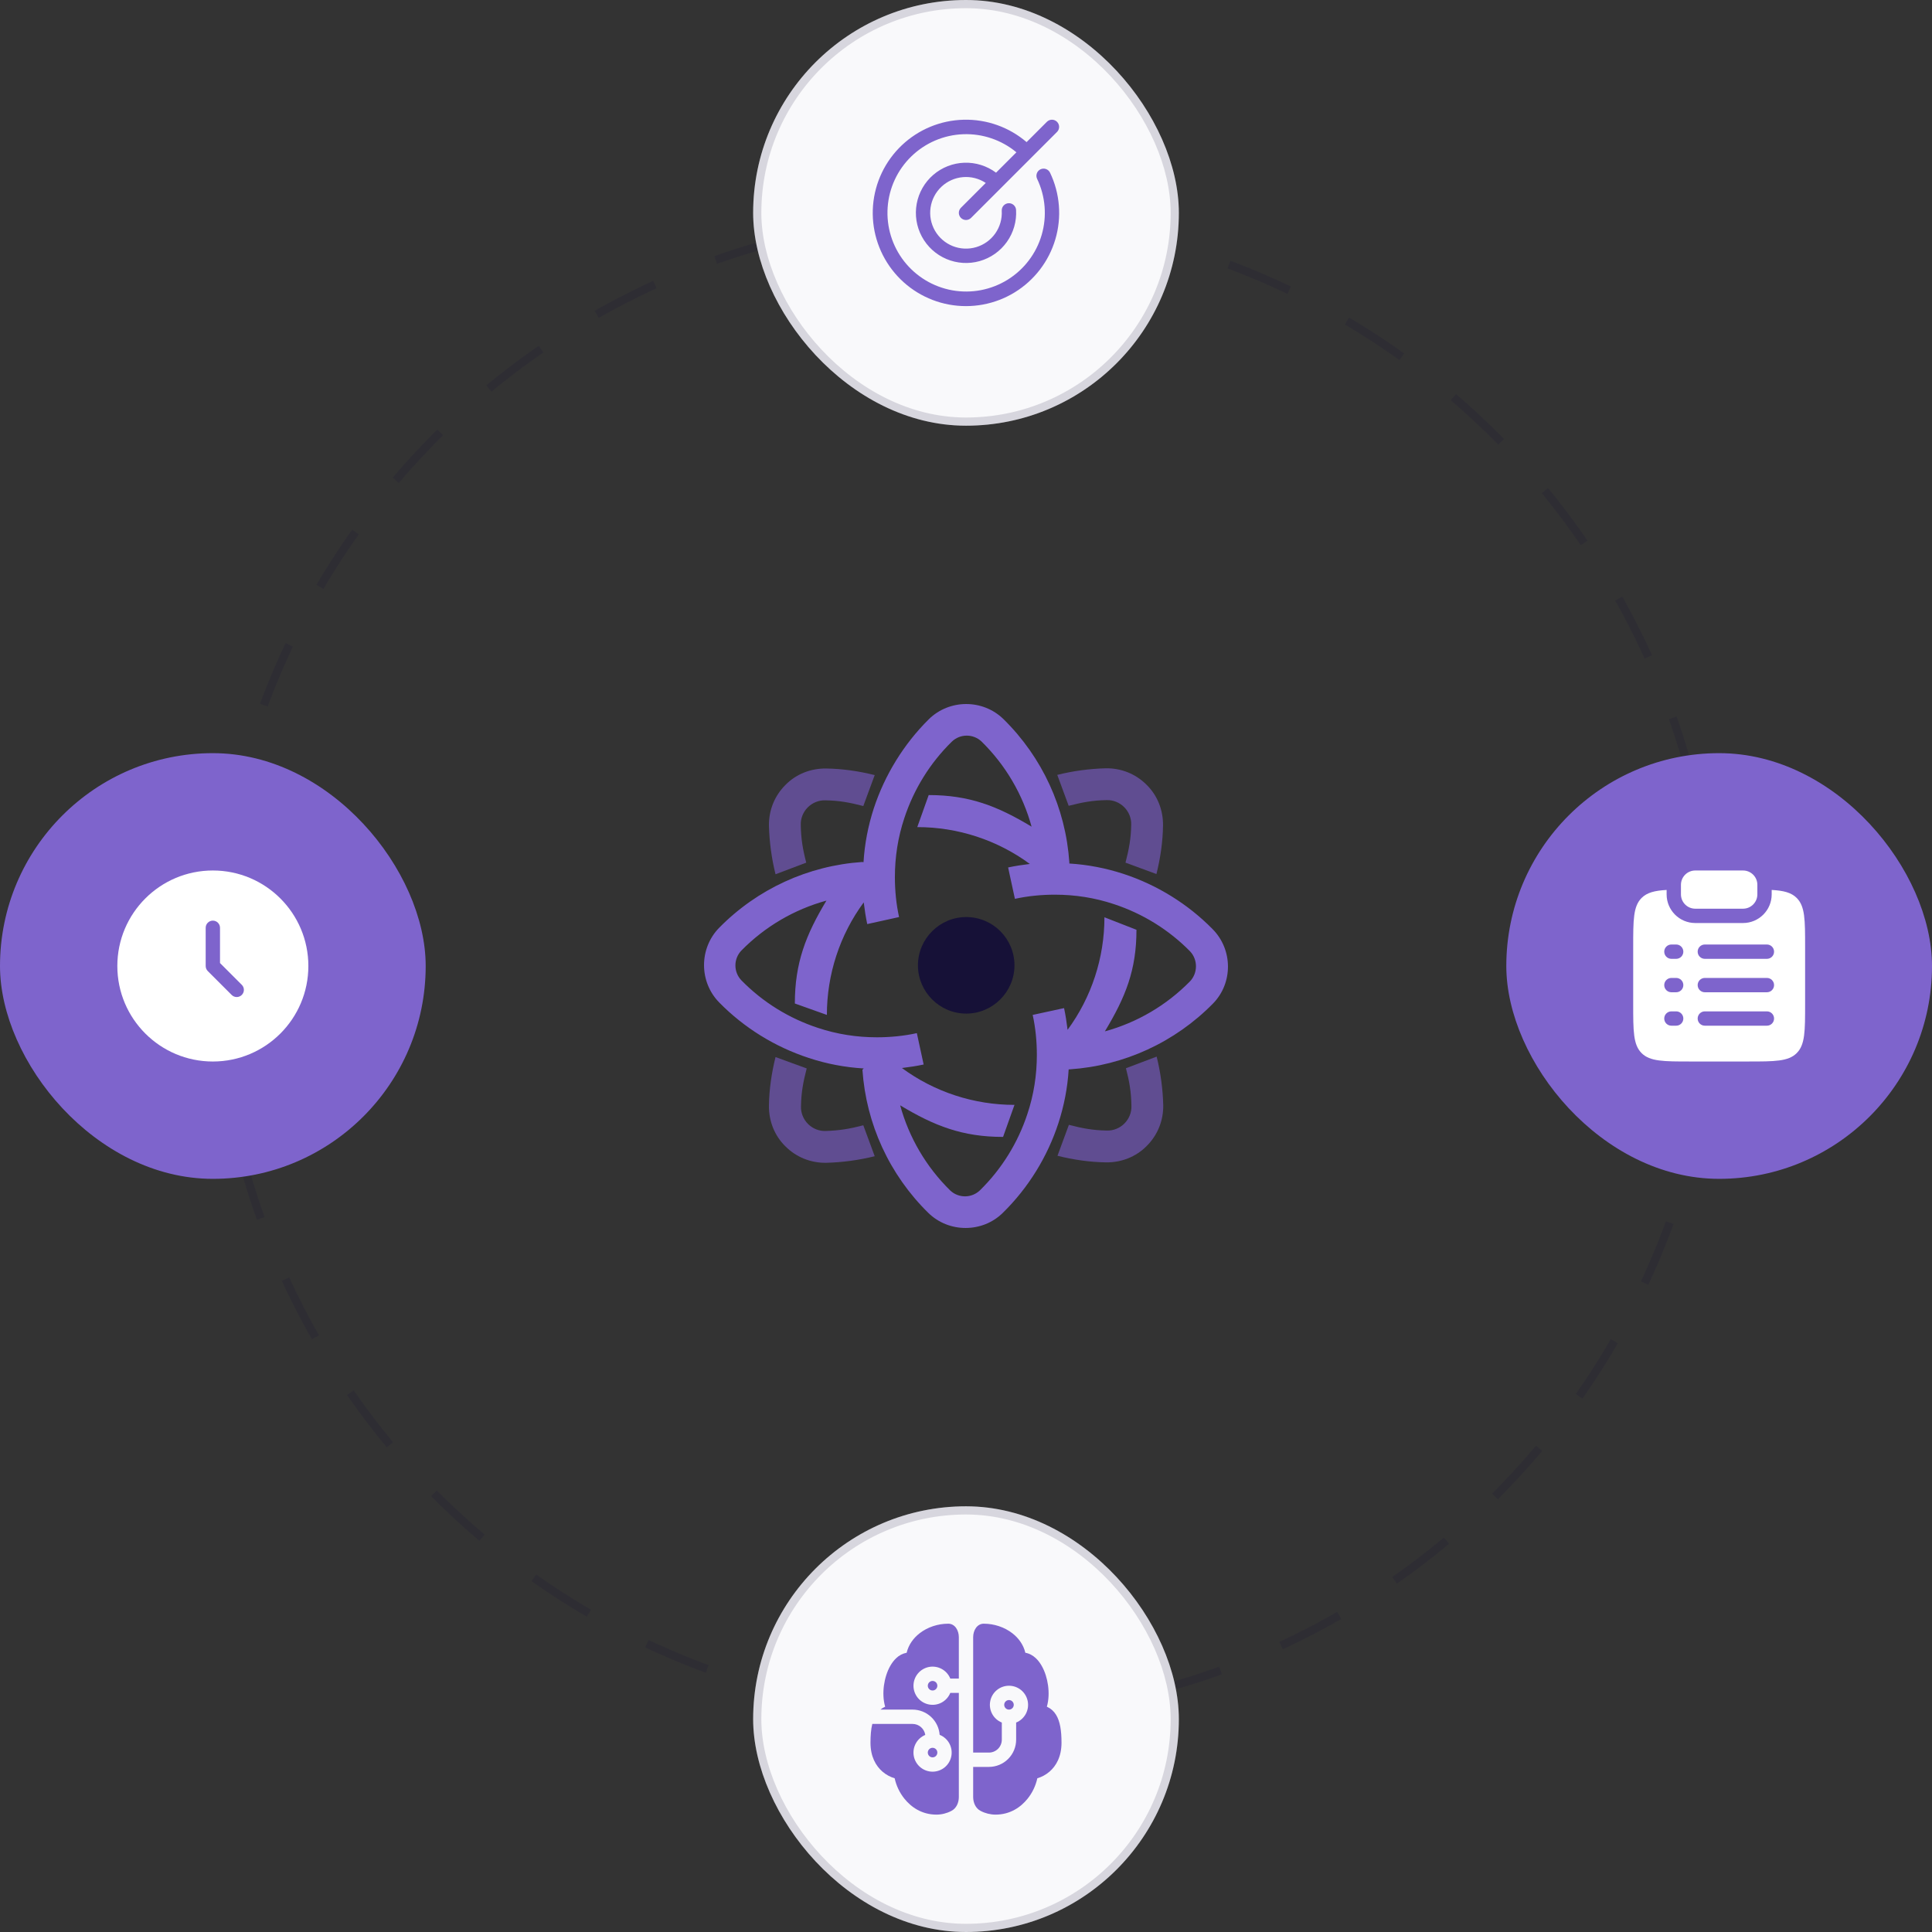 <svg width="236" height="236" viewBox="0 0 236 236" fill="none" xmlns="http://www.w3.org/2000/svg">
<rect x="0" y="0" width="236" height="236" fill="#333333" stroke="none"/>
<g clip-path="url(#clip0_1869_2710)">
<path d="M148.124 113.496C145.095 110.413 141.316 108.082 137.215 106.741C135.071 106.045 132.873 105.616 130.622 105.482V105.321C130.166 98.701 127.325 92.51 122.581 87.846C120.062 85.38 115.961 85.38 113.442 87.873C110.413 90.875 108.082 94.654 106.741 98.728C106.045 100.872 105.616 103.07 105.482 105.321L105.321 105.294C98.701 105.75 92.51 108.591 87.846 113.335C85.38 115.854 85.38 119.955 87.873 122.474C90.901 125.557 94.68 127.888 98.781 129.228C100.952 129.952 103.23 130.381 105.509 130.515L105.348 130.676C105.803 137.296 108.644 143.487 113.388 148.151C114.648 149.384 116.283 150 117.945 150C119.606 150 121.268 149.384 122.528 148.124C125.61 145.095 127.942 141.316 129.282 137.215C129.979 135.071 130.408 132.873 130.542 130.622H130.702C137.323 130.166 143.514 127.325 148.177 122.581C150.616 120.089 150.616 116.015 148.124 113.496ZM145.363 119.874C142.469 122.823 138.877 124.913 134.964 125.985C137.483 121.804 138.823 118.508 138.823 113.576L134.91 112.048C134.91 117.007 133.329 121.831 130.408 125.798C130.3 124.913 130.166 124.002 129.979 123.144L126.146 123.975C126.495 125.557 126.655 127.218 126.655 128.853C126.655 131.319 126.28 133.731 125.503 136.063C124.35 139.574 122.367 142.79 119.714 145.39C118.695 146.382 117.087 146.382 116.069 145.417C113.12 142.522 111.03 138.931 109.958 135.018C114.139 137.537 117.569 138.877 122.528 138.877L123.922 134.964C118.963 134.964 114.139 133.383 110.172 130.461C111.057 130.354 111.968 130.22 112.826 130.032L111.995 126.2C110.413 126.548 108.752 126.709 107.117 126.709C104.651 126.709 102.239 126.334 99.907 125.557C96.396 124.404 93.18 122.421 90.58 119.767C89.588 118.749 89.588 117.141 90.553 116.122C93.448 113.174 97.039 111.083 100.952 110.011C98.433 114.192 97.093 117.623 97.093 122.581L101.006 123.975C101.006 119.017 102.587 114.192 105.509 110.226C105.616 111.11 105.75 112.021 105.937 112.879L109.824 112.021C109.475 110.44 109.314 108.778 109.314 107.143C109.314 104.678 109.69 102.266 110.467 99.934C111.619 96.423 113.603 93.206 116.256 90.607C117.275 89.615 118.883 89.615 119.901 90.58C122.849 93.474 124.94 97.066 126.012 100.979C121.831 98.46 118.4 97.12 113.442 97.12L112.048 101.033C117.007 101.033 121.831 102.614 125.798 105.535C124.913 105.643 124.002 105.777 123.144 105.964L123.975 109.797C125.556 109.448 127.218 109.288 128.853 109.288C131.319 109.288 133.731 109.663 136.063 110.44C139.574 111.593 142.79 113.576 145.39 116.229C146.328 117.248 146.328 118.856 145.363 119.874Z" fill="#7E64CC"/>
<path d="M135.178 97.736C135.982 97.709 136.76 98.031 137.322 98.594C137.885 99.156 138.207 99.934 138.18 100.738C138.153 102.453 137.912 103.713 137.483 105.375L141.262 106.768C141.745 104.839 142.04 102.828 142.066 100.845C142.093 98.969 141.396 97.173 140.056 95.86C138.716 94.52 136.947 93.823 135.071 93.85C133.088 93.903 131.078 94.171 129.148 94.654L130.542 98.433C132.203 98.004 133.49 97.763 135.178 97.736Z" fill="#604D91"/>
<path d="M98.486 105.375C98.058 103.74 97.843 102.453 97.816 100.765C97.79 99.96 98.111 99.183 98.674 98.62C99.237 98.058 100.014 97.736 100.818 97.763C102.533 97.79 103.793 98.031 105.455 98.46L106.849 94.68C104.919 94.198 102.909 93.903 100.925 93.876C99.049 93.85 97.253 94.546 95.94 95.887C94.6 97.227 93.903 98.996 93.93 100.872C93.984 102.855 94.252 104.865 94.734 106.795L98.486 105.375Z" fill="#604D91"/>
<path d="M100.845 138.153C100.041 138.18 99.264 137.859 98.701 137.296C98.138 136.733 97.816 135.956 97.843 135.152C97.87 133.436 98.111 132.177 98.54 130.515L94.734 129.121C94.252 131.051 93.957 133.061 93.93 135.044C93.903 136.921 94.6 138.716 95.94 140.03C97.28 141.37 99.049 142.067 100.925 142.04C102.909 141.986 104.919 141.718 106.849 141.236L105.455 137.457C103.82 137.885 102.56 138.1 100.845 138.153Z" fill="#604D91"/>
<path d="M137.537 130.488C137.966 132.123 138.18 133.41 138.207 135.098C138.234 135.902 137.912 136.679 137.349 137.242C136.786 137.805 136.009 138.127 135.205 138.1C133.49 138.073 132.23 137.832 130.568 137.403L129.175 141.182C131.104 141.665 133.115 141.959 135.098 141.986C136.974 142.013 138.77 141.316 140.083 139.976C141.423 138.636 142.12 136.867 142.093 134.991C142.04 133.007 141.772 130.997 141.289 129.068L137.537 130.488Z" fill="#604D91"/>
<path d="M118.025 112.021C114.782 112.021 112.129 114.675 112.129 117.918C112.129 121.161 114.782 123.814 118.025 123.814C121.268 123.814 123.921 121.161 123.921 117.918C123.921 114.675 121.295 112.021 118.025 112.021Z" fill="#161137"/>
</g>
<circle cx="118" cy="118" r="91.5" stroke="#161137" stroke-opacity="0.15" stroke-dasharray="8 8"/>
<rect y="92" width="52" height="52" rx="26" fill="#7E64CC"/>
<path fill-rule="evenodd" clip-rule="evenodd" d="M26 129.667C32.443 129.667 37.667 124.443 37.667 118C37.667 111.557 32.443 106.333 26 106.333C19.557 106.333 14.333 111.557 14.333 118C14.333 124.443 19.557 129.667 26 129.667ZM26 112.458C26.483 112.458 26.875 112.85 26.875 113.333V117.638L29.535 120.298C29.877 120.64 29.877 121.194 29.535 121.535C29.194 121.877 28.64 121.877 28.298 121.535L25.381 118.619C25.217 118.455 25.125 118.232 25.125 118V113.333C25.125 112.85 25.517 112.458 26 112.458Z" fill="white"/>
<rect x="92" width="52" height="52" rx="26" fill="#F9F9FB"/>
<rect x="92.5" y="0.5" width="51" height="51" rx="25.5" stroke="#161137" stroke-opacity="0.15"/>
<path d="M128.267 21.096C129.481 23.635 129.712 26.534 128.914 29.234C128.116 31.933 126.347 34.241 123.948 35.713C121.548 37.185 118.688 37.715 115.921 37.203C113.153 36.69 110.673 35.17 108.96 32.936C107.247 30.703 106.422 27.914 106.644 25.108C106.867 22.302 108.121 19.678 110.164 17.742C112.207 15.806 114.895 14.695 117.709 14.625C120.523 14.554 123.264 15.528 125.401 17.359L127.881 14.879C128.045 14.715 128.268 14.622 128.5 14.622C128.732 14.622 128.955 14.715 129.119 14.879C129.283 15.043 129.375 15.266 129.375 15.498C129.375 15.73 129.283 15.953 129.119 16.117L118.619 26.617C118.455 26.781 118.232 26.873 118 26.873C117.768 26.873 117.545 26.781 117.381 26.617C117.217 26.453 117.125 26.23 117.125 25.998C117.125 25.766 117.217 25.543 117.381 25.379L120.413 22.347C119.591 21.803 118.61 21.553 117.629 21.637C116.647 21.72 115.722 22.133 115.004 22.807C114.286 23.482 113.817 24.378 113.672 25.353C113.527 26.327 113.715 27.322 114.206 28.176C114.697 29.03 115.462 29.694 116.377 30.059C117.292 30.424 118.303 30.47 119.247 30.189C120.192 29.908 121.013 29.317 121.58 28.511C122.146 27.704 122.423 26.731 122.367 25.747C122.361 25.632 122.377 25.517 122.415 25.409C122.453 25.3 122.512 25.2 122.589 25.114C122.665 25.028 122.758 24.959 122.862 24.909C122.966 24.859 123.078 24.83 123.193 24.823C123.425 24.81 123.653 24.89 123.826 25.045C123.912 25.121 123.982 25.214 124.032 25.318C124.082 25.422 124.111 25.534 124.117 25.649C124.197 27.041 123.799 28.419 122.99 29.554C122.181 30.69 121.008 31.515 119.667 31.894C118.325 32.273 116.894 32.182 115.61 31.638C114.326 31.093 113.267 30.127 112.607 28.898C111.947 27.67 111.726 26.253 111.98 24.882C112.234 23.511 112.949 22.268 114.005 21.358C115.062 20.448 116.397 19.926 117.791 19.878C119.184 19.83 120.553 20.259 121.67 21.093L124.158 18.605C122.334 17.091 120.016 16.304 117.647 16.396C115.279 16.487 113.028 17.45 111.327 19.1C109.625 20.75 108.593 22.97 108.429 25.335C108.265 27.699 108.98 30.041 110.437 31.91C111.895 33.779 113.991 35.044 116.324 35.462C118.657 35.88 121.062 35.42 123.077 34.173C125.092 32.925 126.576 30.977 127.242 28.703C127.908 26.429 127.711 23.988 126.688 21.85C126.588 21.641 126.575 21.4 126.652 21.181C126.729 20.962 126.891 20.783 127.1 20.683C127.309 20.583 127.55 20.57 127.769 20.648C127.988 20.725 128.167 20.886 128.267 21.096Z" fill="#7E64CC"/>
<rect x="92" y="184" width="52" height="52" rx="26" fill="#F9F9FB"/>
<rect x="92.5" y="184.5" width="51" height="51" rx="25.5" stroke="#161137" stroke-opacity="0.15"/>
<path d="M115.83 198.34C116.655 198.34 117.125 199.162 117.125 199.986V205.042H116.081C115.878 204.54 115.506 204.124 115.031 203.866C114.555 203.608 114.004 203.523 113.472 203.626C112.941 203.73 112.462 204.015 112.117 204.433C111.773 204.851 111.584 205.375 111.584 205.917C111.584 206.458 111.773 206.983 112.117 207.401C112.462 207.819 112.941 208.104 113.472 208.207C114.004 208.31 114.555 208.226 115.031 207.968C115.506 207.709 115.878 207.294 116.081 206.792H117.125V219.506C117.125 220.201 116.831 220.893 116.212 221.209C115.65 221.504 115.026 221.659 114.392 221.662C112.63 221.662 111.32 220.771 110.476 219.716C109.892 218.988 109.485 218.135 109.286 217.223C108.741 217.062 108.237 216.788 107.806 216.418C106.977 215.705 106.333 214.562 106.333 212.877C106.333 211.996 106.396 211.228 106.555 210.583H111.467C112.258 210.583 112.913 211.167 113.024 211.926C112.524 212.133 112.112 212.507 111.857 212.985C111.603 213.462 111.522 214.013 111.629 214.544C111.736 215.074 112.024 215.551 112.444 215.892C112.864 216.234 113.389 216.419 113.93 216.416C114.471 216.412 114.994 216.221 115.41 215.875C115.826 215.528 116.108 215.048 116.209 214.516C116.309 213.985 116.222 213.435 115.962 212.96C115.702 212.486 115.285 212.117 114.782 211.916C114.721 211.078 114.345 210.295 113.73 209.723C113.115 209.151 112.306 208.833 111.467 208.833H107.547C107.721 208.689 107.916 208.57 108.124 208.481C108.004 208.052 107.934 207.611 107.917 207.166C107.878 206.309 108.006 205.416 108.261 204.622C108.513 203.84 108.912 203.078 109.472 202.552C109.823 202.21 110.268 201.979 110.75 201.89C110.983 200.91 111.574 200.101 112.329 199.514C113.298 198.758 114.569 198.34 115.829 198.34M118.875 215.833H120.8C121.682 215.833 122.528 215.483 123.151 214.859C123.775 214.236 124.125 213.39 124.125 212.508V210.414C124.627 210.211 125.043 209.84 125.301 209.364C125.559 208.888 125.644 208.337 125.54 207.805C125.437 207.274 125.152 206.795 124.734 206.45C124.316 206.106 123.792 205.918 123.25 205.918C122.709 205.918 122.184 206.106 121.766 206.45C121.348 206.795 121.063 207.274 120.96 207.805C120.856 208.337 120.941 208.888 121.199 209.364C121.457 209.84 121.873 210.211 122.375 210.414V212.508C122.375 212.926 122.209 213.327 121.914 213.622C121.618 213.917 121.218 214.083 120.8 214.083H118.875V199.986C118.875 199.162 119.345 198.34 120.17 198.34C121.432 198.34 122.702 198.758 123.671 199.514C124.426 200.101 125.018 200.912 125.25 201.89C125.74 201.972 126.176 202.222 126.528 202.552C127.088 203.078 127.487 203.839 127.739 204.622C127.994 205.416 128.122 206.309 128.084 207.166C128.064 207.605 128 208.053 127.876 208.481L127.953 208.516C128.385 208.719 128.735 209.037 128.996 209.461C129.492 210.26 129.667 211.41 129.667 212.877C129.667 214.563 129.023 215.707 128.194 216.418C127.763 216.788 127.258 217.062 126.713 217.223C126.514 218.135 126.108 218.988 125.524 219.716C124.68 220.771 123.37 221.662 121.607 221.662C120.973 221.659 120.349 221.504 119.787 221.21C119.169 220.893 118.875 220.201 118.875 219.506V215.833ZM113.333 205.917C113.333 205.762 113.395 205.614 113.504 205.504C113.614 205.395 113.762 205.333 113.917 205.333C114.071 205.333 114.22 205.395 114.329 205.504C114.439 205.614 114.5 205.762 114.5 205.917C114.5 206.071 114.439 206.22 114.329 206.329C114.22 206.439 114.071 206.5 113.917 206.5C113.762 206.5 113.614 206.439 113.504 206.329C113.395 206.22 113.333 206.071 113.333 205.917ZM113.917 213.5C113.762 213.5 113.614 213.561 113.504 213.671C113.395 213.78 113.333 213.929 113.333 214.083C113.333 214.238 113.395 214.386 113.504 214.496C113.614 214.605 113.762 214.667 113.917 214.667C114.071 214.667 114.22 214.605 114.329 214.496C114.439 214.386 114.5 214.238 114.5 214.083C114.5 213.929 114.439 213.78 114.329 213.671C114.22 213.561 114.071 213.5 113.917 213.5ZM122.667 208.25C122.667 208.405 122.728 208.553 122.838 208.662C122.947 208.772 123.095 208.833 123.25 208.833C123.405 208.833 123.553 208.772 123.662 208.662C123.772 208.553 123.833 208.405 123.833 208.25C123.833 208.095 123.772 207.947 123.662 207.838C123.553 207.728 123.405 207.667 123.25 207.667C123.095 207.667 122.947 207.728 122.838 207.838C122.728 207.947 122.667 208.095 122.667 208.25Z" fill="#7E64CC"/>
<rect x="184" y="92" width="52" height="52" rx="26" fill="#7E64CC"/>
<path d="M207.083 106.333C206.117 106.333 205.333 107.117 205.333 108.083V109.25C205.333 110.216 206.117 111 207.083 111H212.917C213.883 111 214.667 110.216 214.667 109.25V108.083C214.667 107.117 213.883 106.333 212.917 106.333H207.083Z" fill="white"/>
<path fill-rule="evenodd" clip-rule="evenodd" d="M203.583 108.709C202.116 108.792 201.189 109.026 200.525 109.69C199.5 110.715 199.5 112.365 199.5 115.665V122.665C199.5 125.964 199.5 127.614 200.525 128.64C201.55 129.665 203.2 129.665 206.5 129.665H213.5C216.8 129.665 218.45 129.665 219.475 128.64C220.5 127.614 220.5 125.964 220.5 122.665V115.665C220.5 112.365 220.5 110.715 219.475 109.69C218.811 109.026 217.884 108.792 216.417 108.709V109.25C216.417 111.183 214.85 112.75 212.917 112.75H207.083C205.15 112.75 203.583 111.183 203.583 109.25V108.709ZM204.167 115.375C203.683 115.375 203.292 115.767 203.292 116.25C203.292 116.733 203.683 117.125 204.167 117.125H204.75C205.233 117.125 205.625 116.733 205.625 116.25C205.625 115.767 205.233 115.375 204.75 115.375H204.167ZM208.25 115.375C207.767 115.375 207.375 115.767 207.375 116.25C207.375 116.733 207.767 117.125 208.25 117.125H215.833C216.317 117.125 216.708 116.733 216.708 116.25C216.708 115.767 216.317 115.375 215.833 115.375H208.25ZM204.167 119.458C203.683 119.458 203.292 119.85 203.292 120.333C203.292 120.817 203.683 121.208 204.167 121.208H204.75C205.233 121.208 205.625 120.817 205.625 120.333C205.625 119.85 205.233 119.458 204.75 119.458H204.167ZM208.25 119.458C207.767 119.458 207.375 119.85 207.375 120.333C207.375 120.817 207.767 121.208 208.25 121.208H215.833C216.317 121.208 216.708 120.817 216.708 120.333C216.708 119.85 216.317 119.458 215.833 119.458H208.25ZM204.167 123.542C203.683 123.542 203.292 123.933 203.292 124.417C203.292 124.9 203.683 125.292 204.167 125.292H204.75C205.233 125.292 205.625 124.9 205.625 124.417C205.625 123.933 205.233 123.542 204.75 123.542H204.167ZM208.25 123.542C207.767 123.542 207.375 123.933 207.375 124.417C207.375 124.9 207.767 125.292 208.25 125.292H215.833C216.317 125.292 216.708 124.9 216.708 124.417C216.708 123.933 216.317 123.542 215.833 123.542H208.25Z" fill="white"/>
<defs>
<clipPath id="clip0_1869_2710">
<rect width="64" height="64" fill="white" transform="translate(86 86)"/>
</clipPath>
</defs>
</svg>
